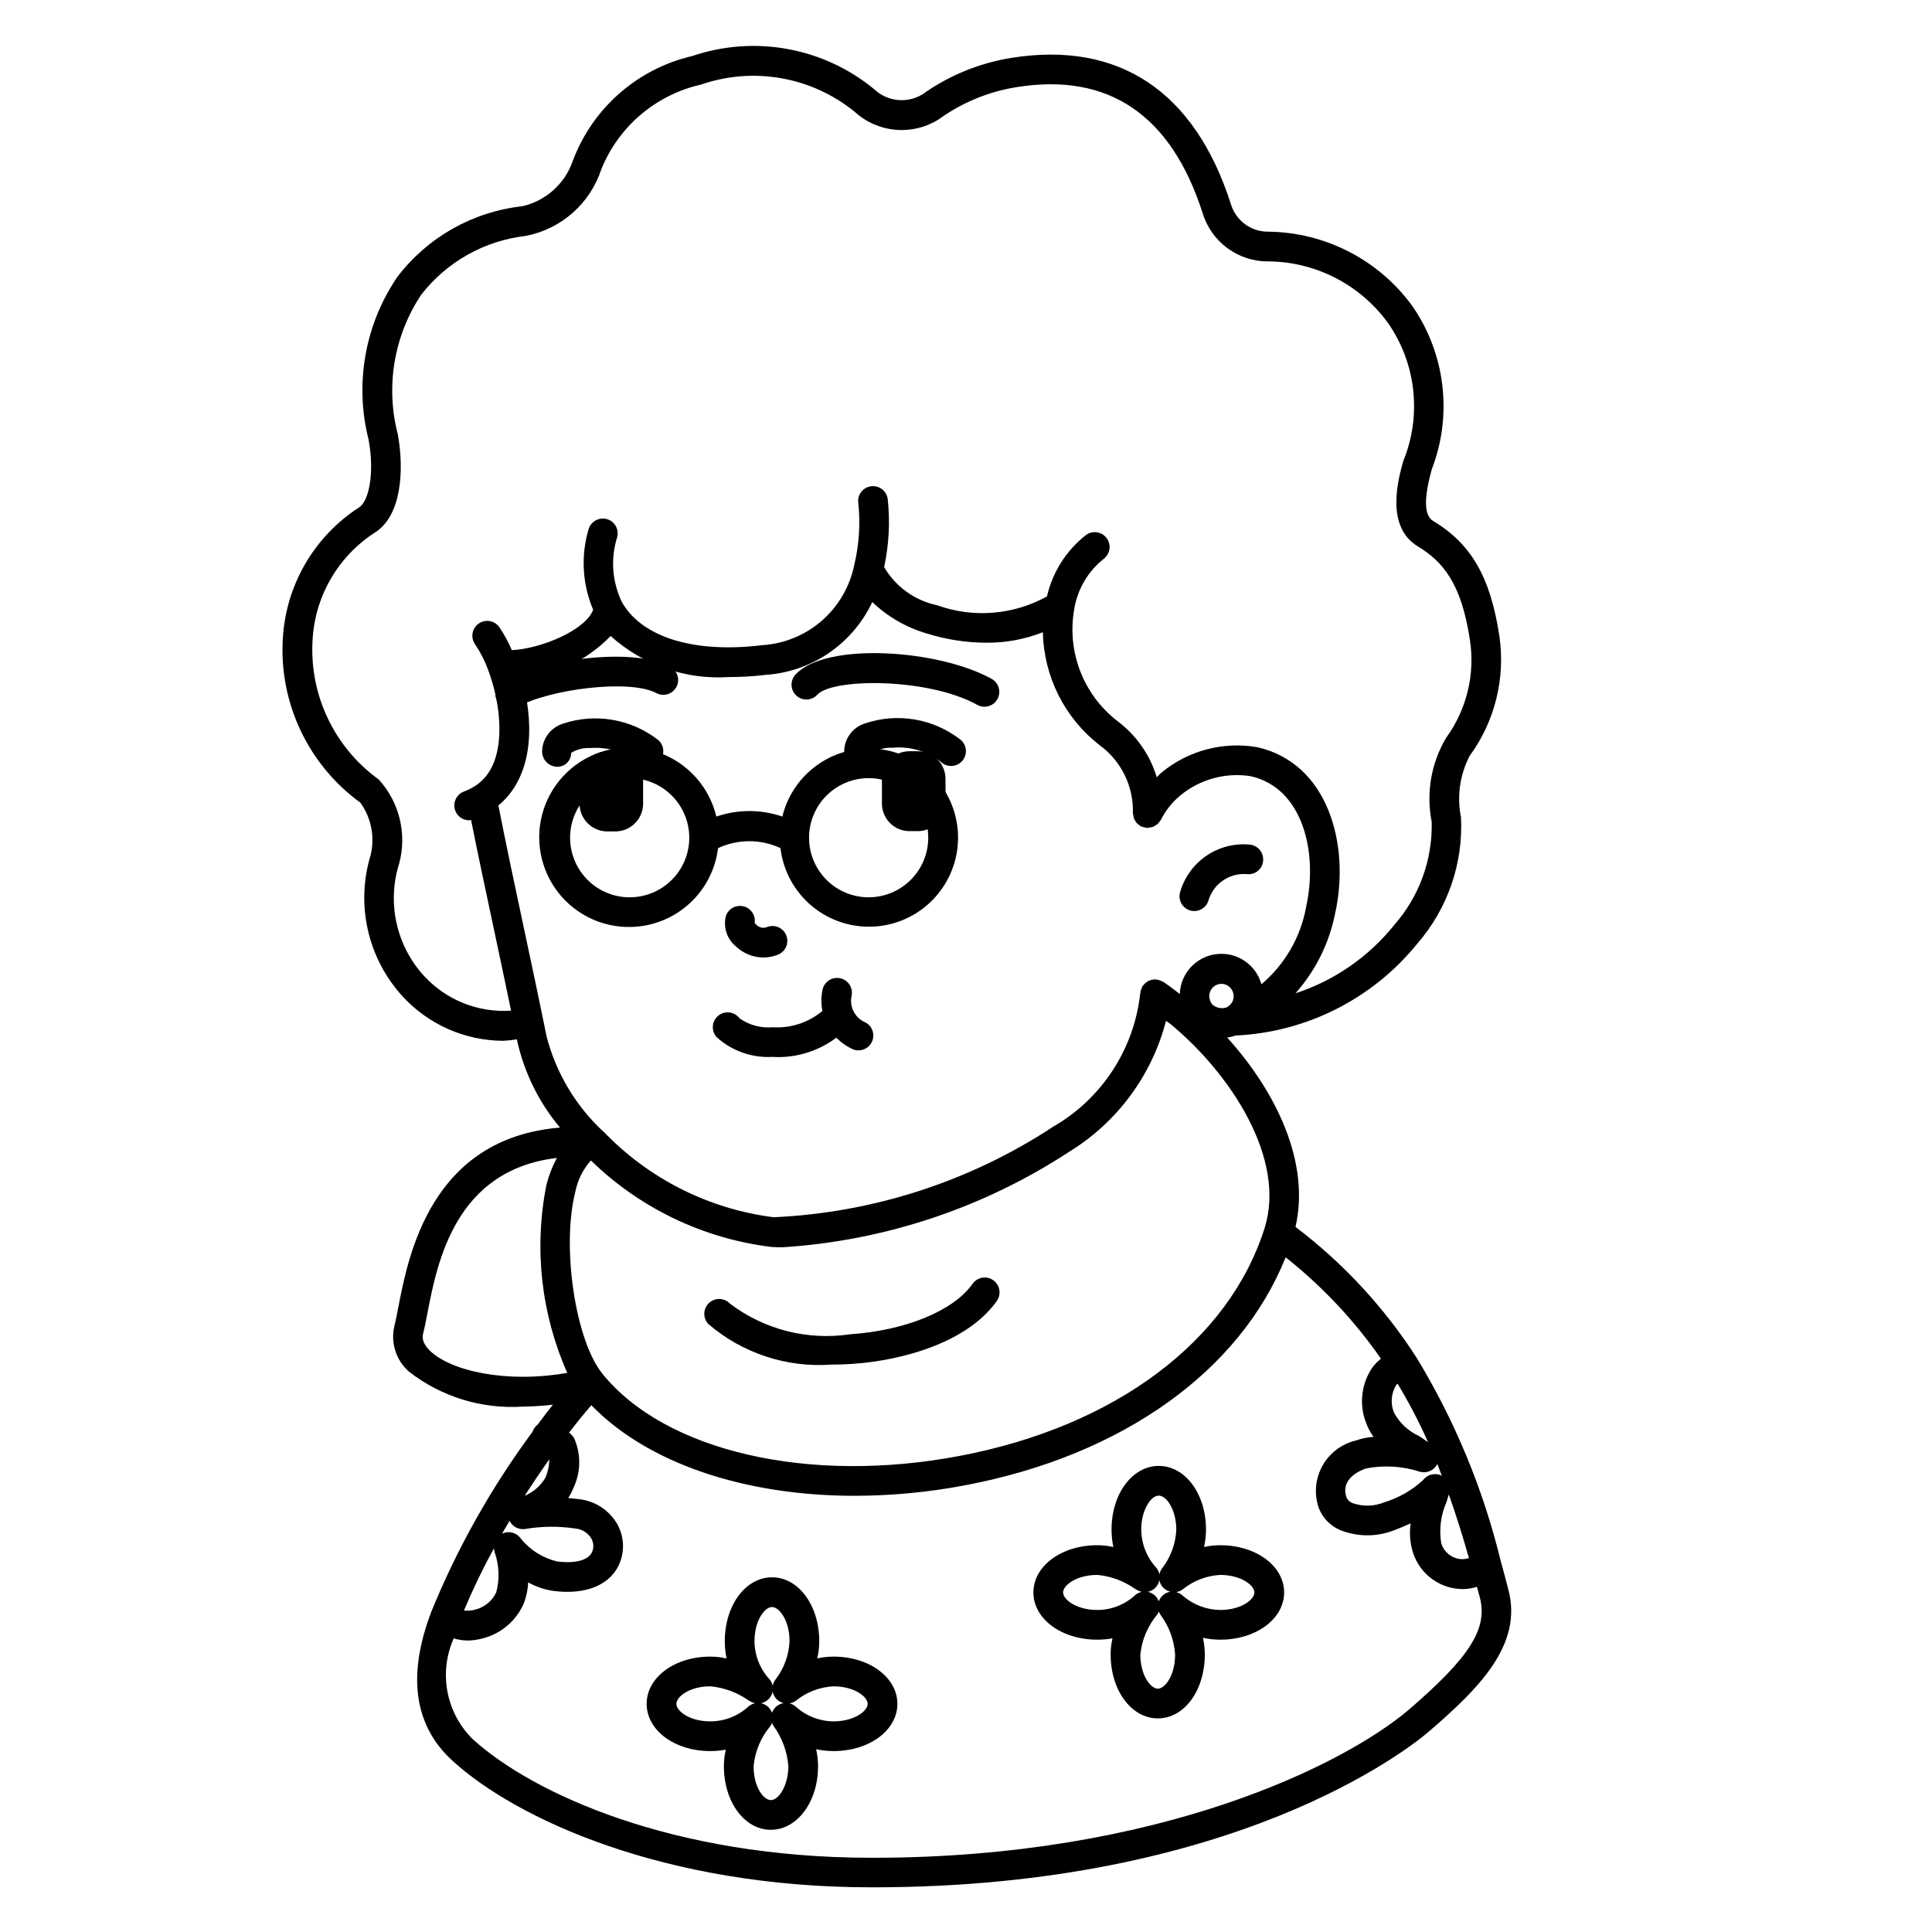 <?xml version="1.0" encoding="UTF-8"?>
<!-- Uploaded to: SVG Repo, www.svgrepo.com, Generator: SVG Repo Mixer Tools -->
<svg fill="#000000" width="800px" height="800px" version="1.1" viewBox="144 144 512 512" xmlns="http://www.w3.org/2000/svg">
 <g>
  <path d="m371.58 347.12c-2.211-0.125-3.918-1.984-3.859-4.195 0.125-3.277 2.269-6.137 5.387-7.172 8.68-2.965 18.273-1.344 25.496 4.316 0.816 0.699 1.312 1.703 1.367 2.781 0.059 1.074-0.328 2.125-1.07 2.91-0.738 0.781-1.766 1.227-2.844 1.23-1.074 0.004-2.109-0.434-2.856-1.207-3.648-2.762-8.203-4.055-12.758-3.621-1.766-0.094-3.516 0.352-5.016 1.281 0.012 1.008-0.398 1.977-1.129 2.672-0.727 0.699-1.715 1.062-2.719 1.004z"/>
  <path d="m348.83 424.08c-5.465 0.344-10.836-1.531-14.895-5.203-0.73-0.797-1.098-1.855-1.023-2.93 0.074-1.078 0.586-2.074 1.418-2.762s1.91-1.004 2.981-0.875c1.07 0.133 2.043 0.695 2.684 1.559 2.57 1.812 5.699 2.652 8.828 2.363 5.082 0.32 10.074-1.461 13.805-4.926 0.645-0.863 1.613-1.422 2.68-1.551s2.141 0.184 2.973 0.863c0.828 0.684 1.344 1.676 1.426 2.746 0.082 1.074-0.281 2.133-1 2.93-5.18 5.363-12.434 8.215-19.875 7.809z"/>
  <path d="m346.31 397.75c-2.711-0.016-5.312-1.066-7.273-2.934-2.352-1.918-3.398-5.008-2.703-7.961 0.605-1.961 2.617-3.133 4.621-2.684 2.004 0.445 3.328 2.359 3.039 4.391 0.312 0.465 0.746 0.836 1.254 1.074 0.602 0.289 1.301 0.32 1.926 0.078 0.984-0.418 2.09-0.418 3.074-0.004 0.98 0.414 1.754 1.211 2.137 2.203 0.387 0.996 0.352 2.102-0.094 3.07-0.449 0.969-1.27 1.715-2.273 2.066-1.184 0.461-2.438 0.699-3.707 0.699z"/>
  <path d="m279.25 331.83c-1.801 0.008-3.379-1.203-3.832-2.945-0.453-1.742 0.332-3.57 1.91-4.441 9.691-5.367 33.891-9.258 44.305-3.723 1.918 1.023 2.648 3.406 1.625 5.324-1.02 1.922-3.406 2.648-5.324 1.629-7.148-3.793-28.34-1.016-36.777 3.66-0.586 0.32-1.238 0.492-1.906 0.496z"/>
  <path d="m291.52 347.2c-2.211-0.125-3.918-1.984-3.859-4.195 0.121-3.281 2.269-6.141 5.387-7.18 8.656-2.945 18.219-1.324 25.418 4.316 0.793 0.707 1.27 1.703 1.316 2.769 0.047 1.062-0.34 2.098-1.07 2.871-0.73 0.773-1.742 1.219-2.805 1.234-1.066 0.016-2.09-0.398-2.844-1.152-3.672-2.688-8.184-3.973-12.719-3.621-1.75-0.09-3.484 0.355-4.977 1.273 0.012 1.012-0.398 1.98-1.125 2.676-0.73 0.699-1.715 1.062-2.723 1.008z"/>
  <path d="m371.49 422.36c-0.629-0.004-1.25-0.156-1.809-0.449-5.922-2.84-9.098-9.391-7.66-15.801 0.539-2.094 2.672-3.359 4.769-2.832 2.098 0.523 3.379 2.644 2.867 4.746-0.574 2.879 0.957 5.766 3.66 6.906 1.613 0.836 2.445 2.668 2.012 4.434-0.434 1.766-2.019 3.004-3.84 2.996z"/>
  <path d="m360.64 328.06c4.133-4.383 29.34-4.465 42.305 2.715v0.004c0.914 0.516 2 0.648 3.012 0.363 1.012-0.285 1.867-0.961 2.375-1.883 0.512-0.922 0.629-2.004 0.332-3.016-0.293-1.008-0.98-1.855-1.906-2.356-14.059-7.793-43.793-9.785-51.844-1.219h-0.004c-0.75 0.754-1.16 1.777-1.145 2.84s0.465 2.074 1.238 2.805c0.773 0.727 1.809 1.113 2.871 1.062 1.062-0.047 2.062-0.52 2.766-1.316z"/>
  <path d="m459.71 385.36c0.262 0.047 0.523 0.074 0.789 0.078 1.855 0.004 3.457-1.293 3.848-3.109 1.414-4.258 5.539-7.012 10.016-6.684 1.035 0.145 2.086-0.141 2.91-0.789 0.824-0.645 1.348-1.598 1.457-2.641 0.125-1.039-0.168-2.082-0.812-2.902-0.645-0.82-1.59-1.352-2.629-1.477-4.121-0.41-8.258 0.652-11.668 3.008-3.406 2.352-5.871 5.84-6.949 9.84-0.219 1.023-0.02 2.094 0.551 2.969 0.57 0.879 1.465 1.492 2.488 1.707z"/>
  <path d="m401.68 484.31c-5.055 7.086-17.758 12.305-32.371 13.281-11.273 1.695-22.758-1.223-31.848-8.102-1.488-1.586-3.981-1.668-5.566-0.184-1.586 1.488-1.668 3.981-0.184 5.566 9.035 7.762 20.777 11.629 32.656 10.762 1.785 0 3.613-0.062 5.465-0.18 13.438-0.906 30.535-5.731 38.258-16.578h-0.004c0.648-0.848 0.922-1.922 0.762-2.977-0.16-1.051-0.742-1.996-1.609-2.613-0.867-0.621-1.949-0.859-2.996-0.668-1.047 0.195-1.973 0.805-2.562 1.691z"/>
  <path d="m364.89 583.02c-1.445 0-2.883 0.16-4.293 0.473 0.332-1.5 0.504-3.031 0.512-4.566 0-9.492-5.512-16.926-12.516-16.926-7.008 0-12.516 7.43-12.516 16.926 0 1.543 0.156 3.078 0.473 4.59-1.422-0.332-2.871-0.496-4.332-0.496-9.445 0-16.848 5.512-16.848 12.516 0 7.008 7.398 12.516 16.848 12.516 1.383 0 2.766-0.121 4.125-0.359-0.332 1.434-0.504 2.902-0.504 4.375 0 9.445 5.465 16.848 12.438 16.848 6.977 0 12.516-7.391 12.516-16.848h0.004c-0.004-1.516-0.176-3.023-0.512-4.504 1.512 0.324 3.055 0.488 4.606 0.488 9.492 0 16.926-5.512 16.926-12.516-0.004-7.004-7.434-12.516-16.926-12.516zm-16.297-13.145c1.898 0 4.644 3.527 4.644 9.055v-0.004c-0.16 3.668-1.441 7.195-3.676 10.109-0.395 0.492-0.664 1.078-0.789 1.699-0.148-0.676-0.473-1.301-0.941-1.812-2.473-2.738-3.852-6.285-3.883-9.973 0-5.551 2.746-9.078 4.644-9.078zm3.078 25.465c-1.414 0.227-2.594 1.203-3.078 2.551-0.473-1.285-1.566-2.234-2.906-2.519 1.543-0.316 2.746-1.523 3.062-3.062 0.156 0.746 0.52 1.43 1.047 1.977 0.516 0.516 1.164 0.883 1.875 1.055zm-19.453 4.84c-5.512 0-8.973-2.754-8.973-4.644 0-1.891 3.496-4.644 8.973-4.644 3.602 0.32 7.055 1.574 10.016 3.644l0.715 0.41c0.359 0.203 0.746 0.352 1.148 0.434-0.684 0.137-1.316 0.457-1.832 0.93-2.746 2.5-6.332 3.879-10.047 3.871zm16.059 20.859c-1.906 0-4.566-3.418-4.566-8.973h0.004c0.355-3.93 1.914-7.652 4.461-10.668 0.176-0.254 0.312-0.531 0.418-0.824 0.113 0.32 0.27 0.625 0.465 0.906 2.234 3.106 3.574 6.769 3.863 10.586 0 5.055-2.516 8.977-4.641 8.977zm16.609-20.859h0.004c-3.637-0.023-7.137-1.363-9.855-3.769-0.504-0.488-1.125-0.832-1.805-1 0.66-0.105 1.285-0.375 1.812-0.789 2.809-2.246 6.254-3.547 9.848-3.723 5.512 0 9.055 2.754 9.055 4.644-0.004 1.891-3.531 4.637-9.055 4.637z"/>
  <path d="m467.38 553.5c-1.441 0-2.883 0.16-4.289 0.473 0.332-1.527 0.504-3.082 0.512-4.644 0-9.445-5.512-16.848-12.516-16.848-7.008 0-12.516 7.398-12.516 16.848h-0.004c0.004 1.562 0.164 3.121 0.48 4.652-1.395-0.324-2.824-0.484-4.258-0.48-9.492 0-16.926 5.512-16.926 12.516 0 7.008 7.43 12.516 16.926 12.516 1.352 0 2.699-0.117 4.031-0.352-0.324 1.406-0.488 2.844-0.488 4.289 0 9.492 5.512 16.926 12.516 16.926 7.008 0 12.438-7.43 12.438-16.926-0.008-1.492-0.172-2.977-0.488-4.434 1.508 0.328 3.043 0.496 4.582 0.496 9.492 0 16.926-5.512 16.926-12.516 0-7.008-7.434-12.516-16.926-12.516zm-16.297-13.145c2.148 0 4.644 3.938 4.644 8.973h0.004c-0.152 3.691-1.434 7.246-3.68 10.184-0.395 0.496-0.664 1.078-0.785 1.703-0.141-0.684-0.457-1.316-0.922-1.836-2.488-2.758-3.879-6.336-3.902-10.051 0-5.055 2.492-8.977 4.644-8.977zm3.078 25.465c-0.73 0.117-1.418 0.441-1.973 0.934-0.496 0.441-0.875 0.996-1.102 1.617-0.473-1.285-1.57-2.234-2.906-2.519 1.539-0.316 2.746-1.523 3.062-3.062 0.152 0.742 0.516 1.43 1.047 1.977 0.516 0.516 1.164 0.883 1.871 1.055zm-19.375 4.84c-5.512 0-9.055-2.754-9.055-4.644s3.527-4.644 9.055-4.644h0.004c3.527 0.309 6.906 1.539 9.809 3.566l0.844 0.488c0.355 0.203 0.746 0.348 1.148 0.434-0.684 0.137-1.32 0.457-1.836 0.926-2.723 2.492-6.277 3.871-9.965 3.875zm16.059 20.859c-1.898 0-4.644-3.527-4.644-9.055l0.004 0.004c0.391-3.898 1.949-7.59 4.473-10.59 0.168-0.258 0.305-0.535 0.41-0.824 0.121 0.344 0.293 0.672 0.512 0.969 2.242 3.043 3.566 6.668 3.816 10.445 0 5.527-2.676 9.051-4.566 9.051zm16.531-20.859h0.004c-3.652-0.039-7.168-1.379-9.918-3.777-0.496-0.465-1.105-0.793-1.766-0.953 0.664-0.105 1.285-0.375 1.812-0.789 2.809-2.266 6.266-3.586 9.871-3.769 5.512 0 9.055 2.754 9.055 4.644s-3.527 4.644-9.055 4.644z"/>
  <path d="m543.76 565.38-0.789-3.031c-0.418-1.574-0.828-3.148-1.25-4.613-4.641-19.094-12.207-37.352-22.434-54.129-8.566-13.262-19.387-24.926-31.969-34.465 3.938-17.066-5.086-35.785-18.105-50.184 0.754-0.102 1.5-0.277 2.219-0.535 18.82-0.859 36.371-9.746 48.207-24.402 8.023-9.242 12.156-21.234 11.535-33.457-1.117-5.519-0.305-11.254 2.297-16.246 6.695-9.156 9.523-20.582 7.871-31.805-2.363-15.547-7.438-24.402-17.578-30.473-2.363-1.465-2.481-5.945-0.324-13.688h0.004c5.543-14.402 3.598-30.617-5.195-43.297-8.898-12.199-23.027-19.488-38.125-19.656-4.582 0.055-8.641-2.945-9.938-7.336-9.57-29.867-29.66-43.234-58.047-38.746-8.551 1.359-16.668 4.68-23.719 9.707-4.074 2.457-9.289 1.895-12.742-1.379-13.465-11.078-31.699-14.406-48.211-8.801-14.57 3.379-26.477 13.84-31.699 27.859-2.09 6.016-7.129 10.531-13.336 11.949-13.137 1.441-25.105 8.203-33.117 18.711-8.613 12.621-11.395 28.336-7.637 43.148 1.684 9.203-0.039 16.531-2.59 18.004v-0.004c-11.902 7.723-19.391 20.676-20.145 34.844-0.977 17.004 6.766 33.336 20.547 43.344 2.887 4 3.887 9.055 2.746 13.855-4.019 13.098-0.816 27.344 8.426 37.461 6.867 7.492 16.551 11.773 26.715 11.809 1.207-0.066 2.406-0.195 3.598-0.387l0.156 0.746 0.004 0.004c1.914 8.328 5.777 16.086 11.27 22.633-34.234 2.816-40.195 33.852-42.879 47.758-0.371 1.914-0.684 3.566-1.016 4.856-1.035 4.406 0.434 9.023 3.82 12.023 8.598 6.711 19.367 10.023 30.25 9.305 2.66-0.031 5.312-0.199 7.953-0.504-1.355 1.707-2.707 3.441-4.023 5.25-0.645 0.484-1.125 1.152-1.379 1.922-10.965 14.812-20.023 30.945-26.969 48.02 0 0.125-0.062 0.234-0.109 0.355-6.156 16.578-4.195 29.645 5.856 38.809 16.949 15.477 56.176 33.543 111 33.543h0.402c96.195 0 142.36-37 147.33-41.258 13.273-11.441 24.898-22.941 21.121-37.52zm-15.809-25.34c1.844 5.203 3.613 10.801 5.336 16.871l0.004-0.004c-0.98 0.332-2.027 0.379-3.031 0.145-2.039-0.496-3.672-2.023-4.309-4.023-0.621-3.711-0.141-7.527 1.387-10.965 0.246-0.758 0.434-1.402 0.613-2.023zm-3.055-8.062c0.41 1.023 0.789 2.07 1.219 3.148-0.047 0-0.078-0.07-0.125-0.094h0.004c-1.711-0.816-3.758-0.301-4.875 1.227-2.961 2.711-6.496 4.723-10.336 5.891-2.668 1.078-5.637 1.145-8.352 0.188-0.699-0.262-1.266-0.785-1.574-1.465-1.188-3.289 0.676-6.109 5.133-7.715 4.789-0.926 9.734-0.625 14.375 0.883 1.809 0.477 3.703-0.383 4.531-2.062zm-10.879-20.949c0.109-0.148 0.234-0.227 0.348-0.355v0.004c3.016 4.996 5.715 10.176 8.086 15.508-0.789-0.551-1.574-1.094-2.434-1.645-2.812-1.285-5.125-3.453-6.59-6.172-0.988-2.398-0.77-5.129 0.59-7.336zm-43.453-101.49c-0.367 0.613-0.895 1.113-1.527 1.449-1.309 0.414-2.742 0.117-3.777-0.789-0.488-0.617-0.766-1.375-0.789-2.164-0.02-0.867 0.312-1.711 0.918-2.332 0.609-0.621 1.441-0.973 2.312-0.973 0.863 0.008 1.691 0.363 2.297 0.984 0.605 0.621 0.941 1.453 0.93 2.32-0.004 0.523-0.129 1.039-0.363 1.504zm8.574 59.883c-9.445 30.008-39.621 52.586-80.742 60.395-39.965 7.613-78.074-1.141-94.754-21.766-7.164-8.84-10.863-33.582-7.195-48.129h-0.004c0.605-3.121 2.039-6.019 4.148-8.395 13.023 12.691 29.859 20.75 47.91 22.934 0.867 0.055 1.793 0.086 2.785 0.086 27.164-1.711 53.414-10.461 76.172-25.387 12.668-7.816 21.824-20.227 25.551-34.637 0.262 0.211 0.535 0.379 0.789 0.59 0.07 0.055 0.156 0.07 0.227 0.125 16.168 13.305 30.875 35.875 25.113 54.184zm-222.72-66.738c-3.641-3.961-6.172-8.816-7.332-14.066-1.16-5.254-0.914-10.723 0.719-15.848 2.078-7.848 0.031-16.211-5.441-22.207-11.703-8.438-18.312-22.246-17.547-36.652 0.527-11.582 6.562-22.211 16.242-28.59 7.438-4.352 8.078-16.848 6.359-26.246-3.289-12.656-1.023-26.117 6.227-37 6.762-8.688 16.734-14.297 27.672-15.555 4.613-0.883 8.91-2.992 12.434-6.098 3.523-3.109 6.152-7.106 7.609-11.574 4.586-11.34 14.438-19.715 26.371-22.422 13.914-4.812 29.328-2.094 40.758 7.188 2.977 2.731 6.762 4.406 10.781 4.773 4.019 0.367 8.047-0.59 11.469-2.734 6.113-4.43 13.188-7.363 20.648-8.555 24.348-3.938 40.973 7.336 49.309 33.34v-0.004c1.133 3.769 3.465 7.062 6.644 9.379 3.176 2.316 7.023 3.535 10.957 3.461 12.562 0.152 24.305 6.262 31.637 16.461 7.387 10.719 8.867 24.441 3.938 36.488-1.316 4.723-4.809 17.238 3.809 22.539 6.684 4.023 11.609 9.793 13.871 24.906 1.383 9.102-0.879 18.387-6.297 25.836-3.988 6.703-5.359 14.645-3.84 22.301 0.25 10.031-3.297 19.789-9.93 27.324-6.773 8.449-15.867 14.742-26.164 18.105 5.336-6.023 8.973-13.359 10.523-21.258 4-18.168-1.898-39.754-20.68-43.965-9.062-1.566-18.359 0.918-25.434 6.797-0.434 0.363-0.789 0.789-1.164 1.195h-0.004c-1.801-5.984-5.481-11.23-10.5-14.957-4.41-3.43-7.801-8-9.809-13.215-2.004-5.219-2.551-10.883-1.574-16.383 0.855-5.289 3.664-10.066 7.871-13.383 1.711-1.344 2.012-3.82 0.668-5.531-1.344-1.711-3.82-2.008-5.531-0.664-5.152 4.078-8.762 9.789-10.234 16.191-8.941 4.949-19.586 5.789-29.195 2.316-5.863-1.254-10.93-4.914-13.957-10.086 1.277-5.879 1.605-11.926 0.965-17.91-0.105-1.062-0.637-2.039-1.477-2.699-0.84-0.664-1.914-0.957-2.973-0.809-1.062 0.145-2.016 0.715-2.644 1.578-0.633 0.863-0.883 1.949-0.699 3 0.562 5.449 0.191 10.957-1.094 16.281-1.16 5.742-4.188 10.941-8.609 14.785s-9.992 6.117-15.84 6.469c-17.789 2.164-31.488-1.984-36.91-11.059 0-0.109-0.125-0.188-0.172-0.301h-0.004c-2.633-5.394-3.09-11.598-1.273-17.316 0.254-1.016 0.098-2.086-0.441-2.984-0.535-0.895-1.406-1.543-2.418-1.797-2.106-0.5-4.231 0.77-4.777 2.867-2.035 6.996-1.594 14.484 1.258 21.191-1.992 5.449-13.965 10.383-21.562 10.707h0.004c-0.906-2.121-2.008-4.152-3.293-6.062-0.598-0.863-1.516-1.445-2.551-1.629-1.035-0.18-2.098 0.059-2.953 0.668-0.855 0.605-1.434 1.527-1.605 2.562-0.176 1.035 0.074 2.098 0.688 2.949 1.426 2.113 2.59 4.398 3.453 6.801 0.855 2.309 1.543 4.676 2.047 7.086 0.898 4.219 3.148 18.398-5.769 23.781-0.852 0.523-1.754 0.961-2.691 1.312-1.789 0.66-2.848 2.512-2.508 4.387 0.336 1.879 1.969 3.246 3.879 3.242 0.168-0.02 0.336-0.051 0.504-0.094 1.746 8.785 4.273 20.656 6.66 31.828 1.449 6.824 2.832 13.328 3.938 18.711h-0.004c-8.66 0.594-17.125-2.773-23.008-9.156zm32.441 16.027-0.875-4.305c-1.211-5.984-2.969-14.219-4.816-22.883-2.598-12.18-5.367-25.191-7.086-34.07 7.297-6.023 9.887-16.855 7.031-30.363-0.211-1.008-0.621-2.07-0.898-3.102v-0.004c8.969-0.918 17.332-4.969 23.613-11.438 8.555 7.711 19.859 11.633 31.348 10.879 3.238 0.008 6.477-0.188 9.691-0.574 6.008-0.395 11.805-2.394 16.781-5.789 4.973-3.394 8.949-8.059 11.512-13.512 4.156 3.965 9.215 6.852 14.742 8.414 5.027 1.555 10.254 2.348 15.516 2.363 5.117 0.035 10.195-0.906 14.957-2.781 0.234 11.703 5.727 22.68 14.957 29.875 5.789 4.184 9.125 10.969 8.895 18.105 0.094 0.461 0.188 0.918 0.277 1.379 0.105 0.23 0.23 0.453 0.375 0.66 0.117 0.215 0.254 0.418 0.41 0.605 0.207 0.199 0.434 0.379 0.68 0.527 0.133 0.129 0.277 0.242 0.43 0.348h0.121c0.238 0.094 0.484 0.16 0.738 0.195 0.254 0.086 0.52 0.141 0.789 0.168h0.109c0.18-0.027 0.359-0.062 0.535-0.109 0.289-0.027 0.574-0.086 0.852-0.176 0.23-0.102 0.453-0.227 0.66-0.367 0.211-0.121 0.41-0.258 0.598-0.41 0.207-0.207 0.387-0.438 0.535-0.688 0.125-0.133 0.238-0.277 0.34-0.43 1.227-2.453 2.949-4.621 5.059-6.371 5.191-4.324 11.992-6.203 18.668-5.164 13.844 3.07 17.922 20.121 14.75 34.559-1.426 8.039-5.625 15.32-11.863 20.586-1.457-5.242-6.519-8.633-11.922-7.988-5.402 0.645-9.527 5.133-9.711 10.57-1.457-1.125-2.906-2.242-4.41-3.242-0.102-0.062-0.211-0.07-0.324-0.125l0.004-0.004c-0.234-0.129-0.488-0.23-0.746-0.305-0.258-0.082-0.52-0.133-0.789-0.156-0.117 0-0.219-0.07-0.34-0.07-0.117 0-0.234 0.062-0.363 0.07h0.004c-0.27 0.027-0.531 0.082-0.789 0.164-0.223 0.066-0.438 0.156-0.645 0.266-0.23 0.121-0.449 0.266-0.645 0.434-0.195 0.164-0.375 0.348-0.535 0.543-0.086 0.102-0.203 0.156-0.285 0.277-0.051 0.109-0.098 0.223-0.133 0.336-0.242 0.469-0.395 0.977-0.449 1.496-0.031 0.117-0.055 0.23-0.07 0.348-1.664 14.711-10.219 27.754-23.051 35.141-22.09 14.516-47.684 22.805-74.09 23.988-17.219-2.188-33.16-10.23-45.145-22.785-0.062-0.055-0.141-0.07-0.195-0.125h-0.004c-7.188-6.758-12.316-15.41-14.801-24.961zm-30.988 83.176c-2.297-2.273-1.875-3.938-1.738-4.473 0.371-1.41 0.715-3.219 1.125-5.328 2.644-13.715 7.398-38.023 34.312-41.219h0.004c-1.207 2.258-2.137 4.652-2.766 7.133-3.336 16.777-1.41 34.176 5.512 49.82-16.074 2.859-30.977-0.504-36.449-5.934zm31.707 28.828h0.004c-0.027 1.664-0.371 3.305-1.016 4.84-1.266 2.168-3.199 3.867-5.512 4.84 2.121-3.305 4.297-6.531 6.527-9.68zm-10.539 16.312v-0.004c0.785 1.621 2.57 2.5 4.332 2.141 4.309-0.715 8.699-0.746 13.02-0.102 1.742 0.129 3.324 1.074 4.258 2.551 0.637 1.051 0.758 2.332 0.34 3.488-0.867 2.363-4.496 3.336-9.398 2.691-3.762-0.91-7.117-3.027-9.559-6.031-1.105-1.625-3.246-2.184-5.004-1.305 0.652-1.141 1.336-2.293 2.012-3.434zm-4.133 7.297v-0.004c0.016 0.348 0.074 0.688 0.176 1.016 1.211 3.426 1.359 7.141 0.426 10.652-1.078 2.301-3.141 3.988-5.606 4.59-0.961 0.262-1.965 0.336-2.953 0.219 2.371-5.633 5.027-11.145 7.957-16.508zm242.59 42.645c-17.145 14.625-66.367 39.359-142.22 39.359l-0.379-0.004c-52.547 0-89.742-16.965-105.68-31.488-3.434-3.41-5.75-7.785-6.641-12.543-0.891-4.758-0.312-9.676 1.66-14.094 1.145 0.332 2.328 0.52 3.519 0.559 1.418-0.004 2.832-0.199 4.203-0.574 4.875-1.254 8.891-4.699 10.879-9.324 0.66-1.766 1.043-3.625 1.141-5.508 2.031 1.129 4.25 1.891 6.551 2.242 8.879 1.203 15.555-1.684 17.805-7.652 1.273-3.367 0.953-7.125-0.867-10.23-2.148-3.586-5.848-5.957-10.004-6.418-0.969-0.117-1.938-0.219-2.898-0.309l0.004 0.004c0.539-0.797 0.988-1.652 1.336-2.551 2.074-4.25 2.129-9.207 0.148-13.504-0.355-0.473-0.77-0.902-1.227-1.281 1.977-2.598 3.938-5.008 5.894-7.258 14.832 15.336 40.539 24.008 69.738 24.008 9.867-0.016 19.711-0.953 29.402-2.809 41.59-7.871 72.809-30.285 84.844-60.395h0.004c9.691 7.676 18.203 16.73 25.266 26.875-0.918 0.715-1.73 1.555-2.406 2.504-2.848 4.305-3.418 9.727-1.527 14.531 0.477 1.312 1.137 2.547 1.969 3.668-1.613 0.109-3.203 0.441-4.723 0.984-3.766 0.898-6.977 3.34-8.848 6.727-1.867 3.383-2.227 7.402-0.984 11.066 1.012 2.672 3.074 4.816 5.707 5.934 4.629 1.848 9.789 1.848 14.418 0 1.34-0.512 2.801-1.109 4.266-1.785h0.004c-0.406 2.691-0.168 5.438 0.699 8.02 1.93 5.621 7.211 9.398 13.156 9.406 1.254-0.023 2.5-0.227 3.699-0.605l0.789 2.867c2.09 8.242-2.625 15.695-18.699 29.574z"/>
  <path d="m374.25 342.35c-5.289 0.008-10.422 1.793-14.578 5.062-4.156 3.273-7.09 7.848-8.34 12.988-5.668-1.953-11.828-1.953-17.496 0-1.844-7.785-7.477-14.121-14.992-16.867-7.512-2.742-15.902-1.527-22.328 3.238-6.426 4.766-10.027 12.441-9.582 20.426 0.441 7.988 4.871 15.219 11.785 19.242 6.914 4.023 15.387 4.305 22.551 0.742 7.164-3.559 12.059-10.48 13.027-18.422 5.242-2.441 11.293-2.441 16.531 0 0.723 6.062 3.762 11.613 8.484 15.48 4.727 3.871 10.762 5.762 16.852 5.273 6.086-0.484 11.746-3.309 15.793-7.883 4.051-4.57 6.172-10.531 5.918-16.629-0.25-6.102-2.856-11.867-7.266-16.09-4.41-4.223-10.285-6.57-16.391-6.555zm-63.332 39.445c-4.191 0.016-8.219-1.641-11.191-4.602-2.969-2.961-4.641-6.981-4.644-11.172-0.008-4.195 1.656-8.219 4.625-11.184 2.965-2.965 6.988-4.629 11.18-4.625 4.195 0.004 8.215 1.676 11.172 4.648 2.961 2.973 4.617 6.996 4.606 11.191-0.016 4.172-1.68 8.168-4.629 11.117-2.949 2.949-6.945 4.613-11.117 4.625zm63.332 0c-4.195 0.016-8.223-1.641-11.191-4.602-2.973-2.961-4.644-6.981-4.648-11.172-0.004-4.195 1.66-8.219 4.625-11.184s6.988-4.629 11.184-4.625c4.191 0.004 8.211 1.676 11.172 4.648 2.961 2.973 4.613 6.996 4.602 11.191-0.016 4.172-1.68 8.164-4.629 11.113s-6.945 4.613-11.113 4.629z"/>
  <path d="m394.57 350.41v6.535-0.004c-0.031 4.062-3.336 7.336-7.398 7.32h-2.125c-1.945 0.008-3.809-0.766-5.184-2.137-1.371-1.375-2.144-3.238-2.141-5.184v-6.531c-0.016-1.949 0.75-3.82 2.129-5.195 1.375-1.379 3.246-2.144 5.195-2.129h2.125c1.953-0.02 3.836 0.742 5.227 2.117s2.172 3.25 2.172 5.207z"/>
  <path d="m314.43 350.48v6.535-0.004c-0.023 4.035-3.285 7.301-7.32 7.324h-2.203c-4.035-0.023-7.301-3.289-7.324-7.324v-6.535 0.004c-0.004-1.945 0.766-3.809 2.141-5.184 1.375-1.371 3.238-2.141 5.184-2.137h2.203c1.941-0.004 3.809 0.766 5.18 2.137 1.375 1.375 2.144 3.238 2.141 5.184z"/>
 </g>
</svg>